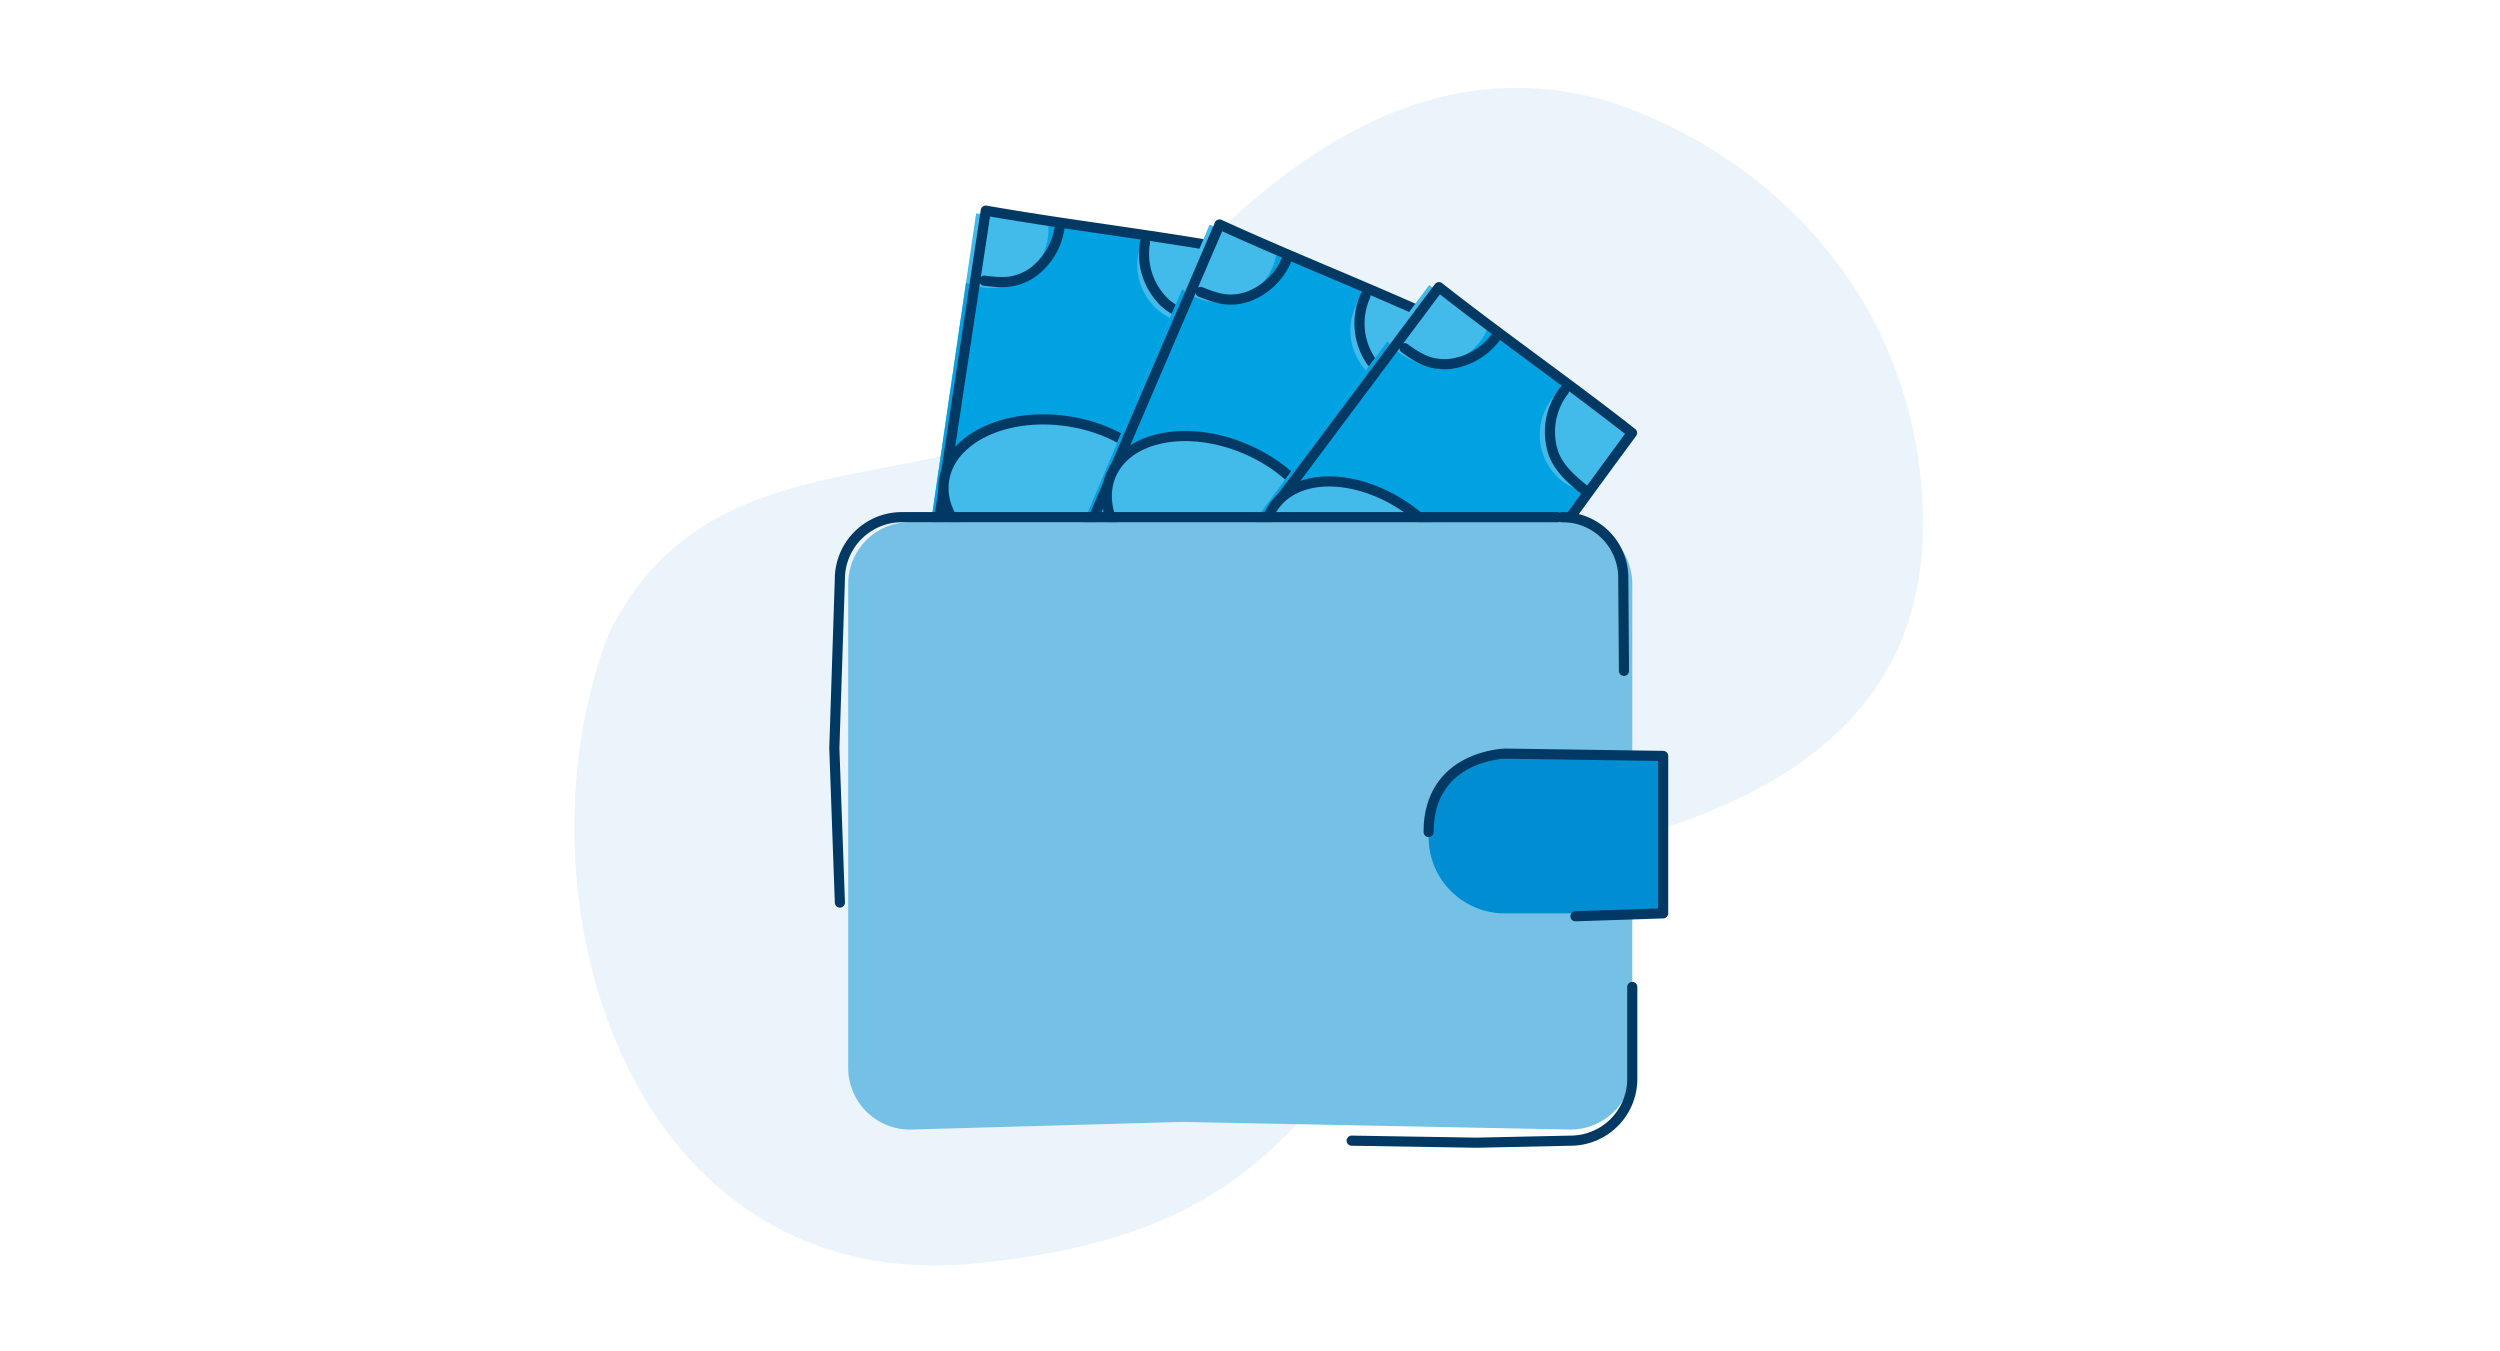 <svg xmlns="http://www.w3.org/2000/svg" width="370" height="200" viewBox="0 0 370 200"><defs><style>.a,.e{fill:none;}.b{fill:#ebf4fb;}.c,.f{fill:#42baea;}.d,.g{fill:#00a2e2;}.e,.f,.g{stroke:#003963;stroke-linecap:round;stroke-linejoin:round;}.e,.f{stroke-width:1.5px;}.g{stroke-width:2px;}.h{fill:#75c1e6;}.i{fill:#008dd1;}</style></defs><g transform="translate(-836 -1089)"><path class="a" d="M0,0H370V200H0Z" transform="translate(836 1089)"/><g transform="translate(-55.735 140.12)"><g transform="translate(0 30)"><g transform="translate(976.735 931.88)"><g transform="translate(0 0)"><path class="b" d="M309.855,246.217c-32.949-9.542-57.874,17.09-77.488,41.056-2.909,3.14-5.967,6.223-9.655,8.266-21.938,7.96-47.932,3.473-60.8,29.464-14.828,38.2,2.453,98.529,54.6,93.182s46.629-31.231,85.268-58.812c10.594-5.517,57.8-9.9,54.488-55.246C354.135,274.929,334.144,254.21,309.855,246.217Z" transform="translate(-156.807 -244.229)"/></g></g></g><g transform="translate(911.619 897.617)"><g transform="translate(112.732 82.436)"><rect class="c" width="82.013" height="37.168" transform="translate(0 81.557) rotate(-81.691)"/><path class="d" d="M137.563,86.9a8.636,8.636,0,0,1-9.773,7.324,8.548,8.548,0,0,1-2.349-.7l-8.924,61.1a7.657,7.657,0,0,1,2.091.009,8.239,8.239,0,0,1,6.727,9.506,8.838,8.838,0,0,1-.433,1.722l16.193,2.365a8.818,8.818,0,0,1,.019-2.4,8.239,8.239,0,0,1,9.164-7.185,7.665,7.665,0,0,1,3.048,1.144l8.861-60.678a8.236,8.236,0,0,1-4.11.451,8.737,8.737,0,0,1-7.17-10.055,9.245,9.245,0,0,1,.788-2.615L137.61,84.837A8.687,8.687,0,0,1,137.563,86.9Z" transform="translate(-115.085 -82.873)"/><path class="e" d="M163.688,87.952c-11.537-2.032-23.84-3.484-35.377-5.516-4.091,27.03-8.006,52.863-12.1,79.893,3.873,1.279,7.692,1.41,11.768,1.551a50.041,50.041,0,0,1,7.989,1.145l16.779,3.334C156.686,141.307,159.753,115,163.688,87.952Z" transform="translate(-115.03 -82.436)"/><ellipse class="f" cx="11.312" cy="16.766" rx="11.312" ry="16.766" transform="translate(5.466 51.121) rotate(-81.691)"/><path class="g" d="M119.37,167.729a11.875,11.875,0,0,1,6.176,3.148c1.579,1.7,2.456,4.85,2,7.948" transform="translate(-115.605 -97.973)"/><path class="g" d="M147.364,181.36a23.433,23.433,0,0,1,1.1-2.637,10.248,10.248,0,0,1,5.351-4.992,6.785,6.785,0,0,1,5.658.049" transform="translate(-120.705 -98.958)"/><path class="e" d="M130.736,93.385c2.739.343,4.523.421,6.876-1.021a9.966,9.966,0,0,0,4.24-6.719" transform="translate(-117.676 -83.02)"/><path class="e" d="M159.785,88.266a9.95,9.95,0,0,0,3.069,8.963c1.8,1.568,4.2,2.078,6.493,2.539" transform="translate(-122.95 -83.498)"/></g><g transform="translate(127.152 84.489)"><path class="c" d="M0,0H82.013V37.168H0Z" transform="matrix(0.39, -0.921, 0.921, 0.39, 0, 75.555)"/><path class="d" d="M174.6,92.108a8.6,8.6,0,0,1-13.4,3.345l-24.075,56.868a7.625,7.625,0,0,1,2.021.536,8.238,8.238,0,0,1,4.106,10.9,8.822,8.822,0,0,1-.855,1.557l15.07,6.38a8.848,8.848,0,0,1,.623-2.314,8.24,8.24,0,0,1,10.683-4.636,7.674,7.674,0,0,1,2.66,1.876l23.905-56.469a8.222,8.222,0,0,1-4.091-.6,8.736,8.736,0,0,1-4.4-11.541,9.243,9.243,0,0,1,1.423-2.331l-13.108-5.55A8.709,8.709,0,0,1,174.6,92.108Z" transform="translate(-133.259 -85.889)"/><path class="e" d="M199.041,99.221c-10.65-4.881-22.186-9.395-32.835-14.275-10.788,25.12-21.1,49.124-31.892,74.244,3.424,2.216,7.086,3.308,10.994,4.474a50.105,50.105,0,0,1,7.441,3.127l15.392,7.466C178.784,149.076,188.4,124.4,199.041,99.221Z" transform="translate(-132.748 -84.946)"/><ellipse class="f" cx="11.312" cy="16.766" rx="11.312" ry="16.766" transform="matrix(0.39, -0.921, 0.921, 0.39, 12.979, 47.488)"/><path class="g" d="M140.5,164.531a11.877,11.877,0,0,1,5.179,4.606c1.1,2.044,1.151,5.313-.07,8.2" transform="translate(-133.875 -99.443)"/><path class="g" d="M163.678,185.26a23.481,23.481,0,0,1,1.727-2.274,10.245,10.245,0,0,1,6.439-3.478,6.784,6.784,0,0,1,5.462,1.477" transform="translate(-138.097 -102.152)"/><path class="e" d="M169.846,96.1c2.564,1.025,4.269,1.55,6.912.749a9.965,9.965,0,0,0,5.8-5.43" transform="translate(-139.22 -86.125)"/><path class="e" d="M199.511,97.864a9.953,9.953,0,0,0,.706,9.448c1.34,1.971,3.534,3.071,5.64,4.1" transform="translate(-144.469 -87.299)"/></g><g transform="translate(142.847 93.446)"><rect class="c" width="82.013" height="37.168" transform="translate(0 65.926) rotate(-53.499)"/><path class="d" d="M209.342,105.538a8.594,8.594,0,0,1-13.813.11L158.8,155.289a7.645,7.645,0,0,1,1.839,1,8.239,8.239,0,0,1,1.439,11.555,8.935,8.935,0,0,1-1.2,1.314l13.155,9.734a8.843,8.843,0,0,1,1.148-2.1,8.24,8.24,0,0,1,11.472-2,7.683,7.683,0,0,1,2.146,2.449l36.476-49.293a8.226,8.226,0,0,1-3.836-1.546,8.736,8.736,0,0,1-1.569-12.249,9.242,9.242,0,0,1,1.931-1.933l-11.443-8.468A8.671,8.671,0,0,1,209.342,105.538Z" transform="translate(-152.902 -97.327)"/><path class="e" d="M230.807,117.862c-9.209-7.241-19.366-14.333-28.575-21.575-16.376,21.892-32.03,42.809-48.406,64.7,2.809,2.957,6.113,4.877,9.639,6.927a49.969,49.969,0,0,1,6.5,4.784l13.213,10.865C199.428,161.579,214.558,139.846,230.807,117.862Z" transform="translate(-151.997 -95.969)"/><ellipse class="f" cx="11.312" cy="16.766" rx="11.312" ry="16.766" transform="translate(19.196 41.683) rotate(-53.499)"/><path class="g" d="M162.464,165.965a11.877,11.877,0,0,1,3.956,5.691c.589,2.245-.127,5.435-1.989,7.952" transform="translate(-153.571 -108.662)"/><path class="g" d="M179.832,192a23.5,23.5,0,0,1,2.212-1.806,10.244,10.244,0,0,1,7.075-1.871,6.782,6.782,0,0,1,4.963,2.715" transform="translate(-156.734 -112.73)"/><path class="e" d="M206.789,106.98c2.252,1.6,3.787,2.507,6.544,2.349a9.971,9.971,0,0,0,6.912-3.92" transform="translate(-161.645 -97.631)"/><path class="e" d="M235.174,115.032a9.952,9.952,0,0,0-1.529,9.35c.842,2.23,2.716,3.814,4.523,5.305" transform="translate(-166.432 -99.384)"/></g><path class="h" d="M140.622,138.8H115.243a9.148,9.148,0,0,0-9.137,9.137v71.632a9.147,9.147,0,0,0,9.137,9.137l40.214-1.132,57.557,1.132a9.148,9.148,0,0,0,9.138-9.137V196.71h4.568v-23.3h-4.568V147.941c0-.154,0-.308-.012-.46,0-.052-.007-.1-.011-.152-.007-.1-.012-.2-.023-.3-.006-.061-.015-.122-.022-.183-.011-.088-.02-.177-.034-.264-.01-.065-.022-.129-.034-.195-.014-.082-.028-.164-.044-.245s-.029-.133-.044-.2-.034-.155-.054-.231-.036-.137-.055-.2-.041-.148-.063-.221-.044-.137-.067-.206-.046-.14-.07-.209-.052-.139-.079-.209-.051-.132-.078-.2-.061-.14-.091-.209-.055-.124-.084-.185-.068-.142-.1-.212-.058-.115-.088-.173-.078-.143-.117-.213c-.03-.053-.061-.106-.092-.159-.043-.073-.087-.145-.132-.216-.03-.049-.061-.1-.093-.146-.047-.073-.1-.145-.146-.217-.031-.044-.062-.087-.094-.131q-.08-.11-.162-.218l-.092-.116c-.059-.074-.119-.148-.18-.221l-.087-.1c-.065-.075-.132-.15-.2-.224l-.077-.08c-.074-.078-.148-.154-.225-.229l-.062-.059c-.083-.08-.167-.159-.254-.236l-.038-.034c-.095-.083-.191-.166-.29-.246h0a9.09,9.09,0,0,0-5.741-2.036H140.622Z" transform="translate(-0.457 -10.268)"/><path class="i" d="M237.629,181.119H222.4a11.271,11.271,0,0,0-11.258,11.257v.785A11.271,11.271,0,0,0,222.4,204.418h15.232l3.656,0h4.568v-23.3h-4.568Z" transform="translate(-19.59 -17.976)"/><path class="e" d="M197.223,245.674l18.486.3,13.9-.3a9.148,9.148,0,0,0,9.138-9.137V222.926" transform="translate(-17.055 -25.592)"/><g transform="translate(103.596 127.802)"><path class="e" d="M210.581,137.907H113.556a9.173,9.173,0,0,0-9.139,9.165l-.82,25.019.822,22.855" transform="translate(-103.596 -137.906)"/><path class="e" d="M235.321,137.906a8.98,8.98,0,0,1,9.037,9.042l.1,13.707" transform="translate(-127.591 -137.906)"/></g><path class="e" d="M232.874,204.769l12.979-.429v-23.3l-23.362-.341s-11.352.209-11.352,11.6" transform="translate(-19.59 -17.9)"/></g></g></g></svg>